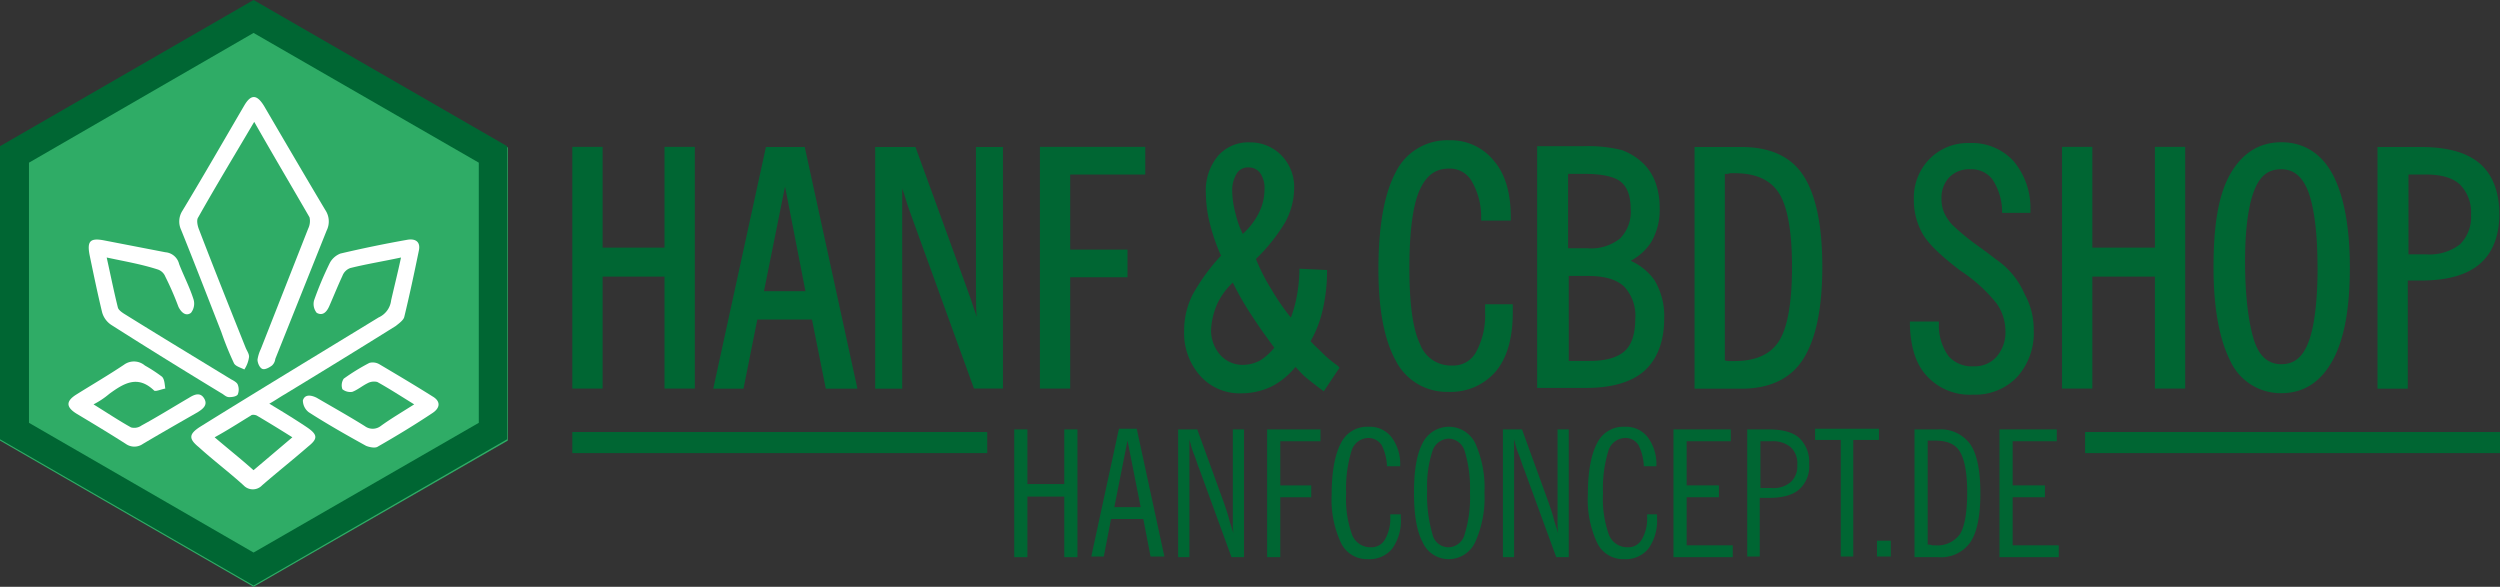 <svg xmlns="http://www.w3.org/2000/svg" id="Ebene_1" data-name="Ebene 1" width="379.6" height="89.1" viewBox="0 0 379.6 89.1"><rect x="0" y="0" width="379.6" height="89.1" fill="#333333" stroke="none"/><defs><style>.cls-1{fill:#2fac66;}.cls-2{fill:#fff;}.cls-3{fill:#063;}</style></defs><path class="cls-1" d="M40.61-.12,2.11,22.08v44.5l38.5,22.2,38.6-22.2V22.08Z" transform="translate(-2.11 0.32)"></path><path class="cls-2" d="M63,38.78c-2.8.6-5.3,1-7.7,1.6a2,2,0,0,0-1.2,1.2c-.7,1.5-1.3,3-2,4.6-.4.9-1,1.5-1.9,1a2.12,2.12,0,0,1-.4-1.9q1-2.85,2.4-5.7a3.11,3.11,0,0,1,1.6-1.4q5.1-1.2,10.2-2.1c1.3-.2,2,.4,1.7,1.7-.7,3.4-1.4,6.7-2.2,10-.1.5-.8,1-1.3,1.4-5.6,3.5-11.3,7-16.9,10.4-.7.4-1.4.9-2.3,1.4,2,1.2,3.8,2.3,5.6,3.5s1.8,1.8.3,3c-2.3,2-4.7,3.9-7,5.9a1.93,1.93,0,0,1-2.8,0c-2.2-2-4.6-3.8-6.8-5.8-1.6-1.3-1.5-2,.2-3.1,9-5.6,18.1-11.1,27.1-16.6a3.25,3.25,0,0,0,1.9-2.6C62,43.08,62.51,41.08,63,38.78Zm-22.4,32.3,5.9-5q-2.85-1.8-5.4-3.3c-.2-.1-.7-.2-.9,0-1.8,1.1-3.5,2.2-5.5,3.3C36.81,67.88,38.71,69.38,40.61,71.08Z" transform="translate(-2.11 0.32)"></path><path class="cls-2" d="M40.71,18.18c-3,5.1-5.8,9.7-8.5,14.5-.3.4-.1,1.3.1,1.8,2.3,6,4.7,12,7.1,18,.2.5.6,1,.5,1.5a4.49,4.49,0,0,1-.7,1.8c-.6-.3-1.4-.5-1.6-1a46.23,46.23,0,0,1-1.9-4.7c-2-5.1-4-10.3-6.1-15.5a3,3,0,0,1,.2-2.9c3.2-5.3,6.3-10.7,9.4-16,1-1.7,1.9-1.7,3,.1,3.1,5.3,6.2,10.6,9.3,15.8a3.1,3.1,0,0,1,.2,3.1l-7.8,19.5a1.6,1.6,0,0,1-.5,1c-.4.3-1.1.7-1.5.5s-.7-.9-.7-1.4a5.82,5.82,0,0,1,.5-1.6l7.2-18.3a2.6,2.6,0,0,0,.2-1.7C46.41,28,43.61,23.28,40.71,18.18Z" transform="translate(-2.11 0.32)"></path><path class="cls-2" d="M18.31,38.78c.6,2.7,1.1,5.2,1.7,7.6.1.4.7.8,1.2,1.1,5.3,3.3,10.6,6.5,16,9.8.4.2.9.5,1,.8a2,2,0,0,1,0,1.5c-.2.3-.8.4-1.3.4s-.8-.4-1.2-.6c-5.6-3.4-11.1-6.8-16.6-10.3a3.38,3.38,0,0,1-1.5-2c-.7-2.9-1.3-5.8-1.9-8.7-.4-2.1.1-2.6,2.2-2.2l9.3,1.8a2.34,2.34,0,0,1,2.1,1.8c.7,1.8,1.6,3.5,2.2,5.4a2.26,2.26,0,0,1-.4,2c-.8.6-1.5-.1-1.9-.9a45.75,45.75,0,0,0-2-4.6,1.87,1.87,0,0,0-1.2-1.1C23.51,39.78,21.11,39.38,18.31,38.78Z" transform="translate(-2.11 0.32)"></path><path class="cls-2" d="M16.31,61.08c2.1,1.3,3.9,2.5,5.7,3.5a1.89,1.89,0,0,0,1.6-.3c2.4-1.3,4.8-2.8,7.2-4.2.8-.5,1.7-.9,2.3.1s-.2,1.6-1,2.1c-2.8,1.6-5.6,3.2-8.3,4.8a2.25,2.25,0,0,1-2.6,0c-2.5-1.6-5-3.1-7.5-4.6-1.6-1-1.6-1.9,0-2.9,2.4-1.5,4.8-2.9,7.2-4.5a2.56,2.56,0,0,1,3.2.1,23.26,23.26,0,0,1,2.6,1.7c.4.4.4,1.2.5,1.8-.6.1-1.5.5-1.7.3-2.5-2.4-4.6-1.1-6.8.5A12.45,12.45,0,0,1,16.31,61.08Z" transform="translate(-2.11 0.32)"></path><path class="cls-2" d="M65,61.08c-2.1-1.3-3.8-2.4-5.6-3.4a2.05,2.05,0,0,0-1.5.2c-.8.4-1.5,1-2.3,1.3a1.91,1.91,0,0,1-1.5-.4,1.8,1.8,0,0,1,.2-1.6,31.42,31.42,0,0,1,3.9-2.4,2,2,0,0,1,1.5.2c2.7,1.6,5.4,3.2,8.1,4.9,1.2.7,1.2,1.7,0,2.5-2.7,1.8-5.5,3.5-8.3,5.1-.4.3-1.3.1-1.8-.1-2.9-1.6-5.9-3.3-8.7-5.1a2.27,2.27,0,0,1-.9-1.8c.3-1,1.3-.8,2.1-.4,2.4,1.4,4.9,2.8,7.3,4.3a2,2,0,0,0,2.4,0C61.41,63.28,63.11,62.28,65,61.08Z" transform="translate(-2.11 0.32)"></path><path class="cls-3" d="M40.61-.32,2.11,21.88v44.5l38.5,22.2,38.5-22.2V21.88Zm34.2,24.7v39.5l-34.2,19.7L6.51,63.88V24.38l34.1-19.7Z" transform="translate(-2.11 0.32)"></path><path class="cls-3" d="M156.11,84.18V64.88h2v8.3h5.6v-8.3h2v19.4h-2v-9.2h-5.6v9.2h-2Z" transform="translate(-2.11 0.32)"></path><path class="cls-3" d="M167.81,84.18l4.2-19.4h2.7l4.2,19.4h-2.1l-1.1-5.7h-4.9l-1.1,5.7Zm3.5-7.5h4l-2-10.1Z" transform="translate(-2.11 0.32)"></path><path class="cls-3" d="M184.21,70.88c-.3-.7-.5-1.5-.8-2.2s-.5-1.5-.7-2.3v17.9H181V64.88h2.9l4,11c.3.9.6,1.7.8,2.5s.5,1.6.7,2.3a10.87,10.87,0,0,1-.1-1.8v-14H191v19.4h-1.9Z" transform="translate(-2.11 0.32)"></path><path class="cls-3" d="M194.51,84.18V64.88h8.1v1.8h-6.1v6.7h4.7v1.8h-4.7v9.1h-2Z" transform="translate(-2.11 0.32)"></path><path class="cls-3" d="M214.81,77.88v.4a7.3,7.3,0,0,1-1.3,4.7,4.44,4.44,0,0,1-3.7,1.6,4.36,4.36,0,0,1-4.1-2.5,15.46,15.46,0,0,1-1.4-7.3c0-3.5.5-6.1,1.4-7.8a4.41,4.41,0,0,1,4.2-2.5,4.18,4.18,0,0,1,3.5,1.6,6.78,6.78,0,0,1,1.3,4.4h-2a7.81,7.81,0,0,0-.8-3.2,2.43,2.43,0,0,0-2-1.1,2.73,2.73,0,0,0-2.6,2,19.47,19.47,0,0,0-.8,6.4,16.11,16.11,0,0,0,.9,6.3,3,3,0,0,0,2.9,1.9,2.35,2.35,0,0,0,2.1-1.2,6.32,6.32,0,0,0,.8-3.4v-.4h1.6Z" transform="translate(-2.11 0.32)"></path><path class="cls-3" d="M222.11,84.58a4.32,4.32,0,0,1-4-2.6c-.9-1.7-1.3-4.2-1.3-7.5s.4-5.8,1.3-7.5a4.45,4.45,0,0,1,8,0,16.38,16.38,0,0,1,1.4,7.5,16.38,16.38,0,0,1-1.4,7.5A4.42,4.42,0,0,1,222.11,84.58Zm0-18.3a2.69,2.69,0,0,0-2.5,1.9,16.94,16.94,0,0,0-.8,5.9,21.17,21.17,0,0,0,.8,6.7,2.51,2.51,0,0,0,2.5,2,2.6,2.6,0,0,0,2.4-2,18.79,18.79,0,0,0,.8-6.3,19.21,19.21,0,0,0-.8-6.3A2.62,2.62,0,0,0,222.11,66.28Z" transform="translate(-2.11 0.32)"></path><path class="cls-3" d="M233.51,70.88c-.3-.7-.5-1.5-.8-2.2s-.5-1.5-.7-2.3v17.9h-1.7V64.88h2.9l4,11c.3.9.6,1.7.8,2.5s.5,1.6.7,2.3a10.87,10.87,0,0,1-.1-1.8v-14h1.7v19.4h-1.9Z" transform="translate(-2.11 0.32)"></path><path class="cls-3" d="M253.71,77.88v.4a7.3,7.3,0,0,1-1.3,4.7,4.44,4.44,0,0,1-3.7,1.6,4.36,4.36,0,0,1-4.1-2.5,15.46,15.46,0,0,1-1.4-7.3c0-3.5.5-6.1,1.4-7.8a4.41,4.41,0,0,1,4.2-2.5,4.18,4.18,0,0,1,3.5,1.6,6.78,6.78,0,0,1,1.3,4.4h-1.9a7.81,7.81,0,0,0-.8-3.2,2.31,2.31,0,0,0-2-1.1,2.73,2.73,0,0,0-2.6,2,19.47,19.47,0,0,0-.8,6.4,16.11,16.11,0,0,0,.9,6.3,3,3,0,0,0,2.9,1.9,2.35,2.35,0,0,0,2.1-1.2,6.32,6.32,0,0,0,.8-3.4v-.4h1.5Z" transform="translate(-2.11 0.32)"></path><path class="cls-3" d="M256.21,84.18V64.88h8.7v1.8h-6.7v6.7h4.9v1.8h-4.9v7.3h7v1.8h-9Z" transform="translate(-2.11 0.32)"></path><path class="cls-3" d="M267.41,84.18V64.88h3.2c2.1,0,3.7.4,4.7,1.3a5,5,0,0,1,1.5,3.9,4.7,4.7,0,0,1-1.5,3.9c-1,.9-2.6,1.3-4.7,1.3h-1.3v8.9Zm2-10.4h1.7a4,4,0,0,0,2.9-.9,3.25,3.25,0,0,0,1-2.6,3.34,3.34,0,0,0-1-2.7,4.2,4.2,0,0,0-2.9-.9h-1.7Z" transform="translate(-2.11 0.32)"></path><path class="cls-3" d="M281.61,84.18V66.48h-3.9v-1.7h9.7v1.7h-3.9v17.7Z" transform="translate(-2.11 0.32)"></path><path class="cls-3" d="M287.11,84.18v-2.4h2.1v2.4Z" transform="translate(-2.11 0.32)"></path><path class="cls-3" d="M292.81,84.18V64.88h3.6a5.56,5.56,0,0,1,4.9,2.3c1,1.5,1.5,4,1.5,7.4s-.5,5.9-1.5,7.4a5.45,5.45,0,0,1-4.9,2.3h-3.6Zm2-17.6v15.8a1.48,1.48,0,0,1,.7.1h.4a4.21,4.21,0,0,0,3.8-1.7c.7-1.1,1.1-3.3,1.1-6.3s-.4-5-1.1-6.2-2-1.7-3.8-1.7h-1.1Z" transform="translate(-2.11 0.32)"></path><path class="cls-3" d="M305.71,84.18V64.88h8.7v1.8h-6.7v6.7h4.9v1.8h-4.9v7.3h7v1.8h-9Z" transform="translate(-2.11 0.32)"></path><rect class="cls-3" x="86.9" y="65.6" width="63" height="3.2"></rect><rect class="cls-3" x="316.6" y="65.6" width="63" height="3.2"></rect><polygon class="cls-3" points="100.9 37.6 91.5 37.6 91.5 22.3 86.9 22.3 86.9 59 91.5 59 91.5 42 100.9 42 100.9 59 105.5 59 105.5 22.3 100.9 22.3 100.9 37.6"></polygon><path class="cls-3" d="M118.41,22l-8,36.7H115l2.1-10.5h8.3l2.1,10.5h4.8l-8-36.7Zm6,21.9h-6.3l3.2-15.9Z" transform="translate(-2.11 0.32)"></path><path class="cls-3" d="M150.31,43.78c0,1.6,0,2.9.1,4-.1-.2-.1-.4-.2-.6-.5-1.5-1-3-1.6-4.6L141.11,22H135v36.7h4.1V28.28c.1.4.3.8.4,1.2.4,1.4.9,2.7,1.4,4.1l9.1,25.1h4.4V22h-4.1v21.8Z" transform="translate(-2.11 0.32)"></path><polygon class="cls-3" points="157.9 59 162.5 59 162.5 42.1 171.2 42.1 171.2 37.9 162.5 37.9 162.5 26.5 173.9 26.5 173.9 22.3 157.9 22.3 157.9 59"></polygon><path class="cls-3" d="M202.81,53.18c-.6-.6-1.2-1.1-1.7-1.7a17,17,0,0,0,1.8-4.6,26.16,26.16,0,0,0,.7-5.7v-.5l-4.2-.2V41a24.19,24.19,0,0,1-.5,4.2,17.31,17.31,0,0,1-.8,2.7,35.2,35.2,0,0,1-2.9-4.2,29.75,29.75,0,0,1-2.4-4.7,27,27,0,0,0,4.4-5.5,10.89,10.89,0,0,0,1.4-5.1,6.86,6.86,0,0,0-1.9-5.1,6.57,6.57,0,0,0-4.8-2,6.07,6.07,0,0,0-4.9,2.1,8.19,8.19,0,0,0-1.8,5.6,19.39,19.39,0,0,0,.6,4.6,28.7,28.7,0,0,0,1.7,4.9,29.65,29.65,0,0,0-4.3,5.9,12,12,0,0,0-1.3,5.5,9.74,9.74,0,0,0,2.4,6.8,8,8,0,0,0,6.3,2.7,10.49,10.49,0,0,0,4.7-1.1,11.5,11.5,0,0,0,3.5-2.9c.5.5,1,1.1,1.6,1.6s1.5,1.2,2.3,1.8l.4.3,2.4-3.6-.3-.3A16.92,16.92,0,0,1,202.81,53.18ZM189.91,26a2,2,0,0,1,1.8-.9,2.14,2.14,0,0,1,1.7.8,4,4,0,0,1,.7,2.6,8,8,0,0,1-.9,3.6,10.84,10.84,0,0,1-2.4,3.1,14.49,14.49,0,0,1-1.1-3.1,14,14,0,0,1-.5-3.4A4.85,4.85,0,0,1,189.91,26ZM187,45.68a10.84,10.84,0,0,1,2.3-3.1,44,44,0,0,0,3,5.2c1.1,1.7,2.2,3.2,3.3,4.7a9,9,0,0,1-2.1,1.9,5.59,5.59,0,0,1-2.6.7,4.54,4.54,0,0,1-3.5-1.5,5.64,5.64,0,0,1-1.4-3.9A11.22,11.22,0,0,1,187,45.68Z" transform="translate(-2.11 0.32)"></path><path class="cls-3" d="M227.61,47.18a11.57,11.57,0,0,1-1.4,6,3.91,3.91,0,0,1-3.6,2,5,5,0,0,1-4.9-3.3c-1.1-2.3-1.6-6.2-1.6-11.5s.5-9.4,1.5-11.7,2.4-3.4,4.5-3.4a3.81,3.81,0,0,1,3.4,1.8,10.78,10.78,0,0,1,1.5,5.7v.4h4.5v-.5c0-3.6-.8-6.5-2.5-8.5a8.39,8.39,0,0,0-6.8-3.2,8.7,8.7,0,0,0-8.2,4.9c-1.7,3.2-2.6,8.1-2.6,14.7,0,6.1.9,10.7,2.6,13.8a8.69,8.69,0,0,0,8,4.8,9,9,0,0,0,7.3-3.2c1.7-2.1,2.5-5.1,2.5-8.9v-1.2h-4.2Z" transform="translate(-2.11 0.32)"></path><path class="cls-3" d="M249.71,39.28a8.37,8.37,0,0,0,3.1-2.8,9.69,9.69,0,0,0,1.3-5.3,11,11,0,0,0-.6-3.7,7.78,7.78,0,0,0-1.7-2.8,9.49,9.49,0,0,0-3.4-2.2,21.2,21.2,0,0,0-5.9-.6h-7v36.7H243c3.9,0,6.9-.9,8.8-2.6s3-4.4,3-7.9a10.54,10.54,0,0,0-1.5-5.9A8.88,8.88,0,0,0,249.71,39.28Zm.7,8.8c0,2.2-.5,3.9-1.6,4.9s-2.9,1.5-5.3,1.5h-3.2V41.58h2.9c2.5,0,4.3.5,5.5,1.6A6.46,6.46,0,0,1,250.41,48.08Zm-10.2-10.6V26.08h2.5c2.6,0,4.5.4,5.5,1.2s1.5,2.2,1.5,4.1a5.76,5.76,0,0,1-1.6,4.5,7,7,0,0,1-4.9,1.5h-3Z" transform="translate(-2.11 0.32)"></path><path class="cls-3" d="M266.51,22h-7.1v36.7h7.1c4.3,0,7.5-1.5,9.4-4.5s2.9-7.6,2.9-14-1-11-2.9-13.9S270.81,22,266.51,22Zm7.7,18.2c0,5.5-.7,9.3-2,11.3s-3.5,3-6.7,3h-.7a2.49,2.49,0,0,1-.8-.1V26.08a1.72,1.72,0,0,0,.8-.1h.7c3.2,0,5.4,1,6.7,3S274.21,34.78,274.21,40.18Z" transform="translate(-2.11 0.32)"></path><path class="cls-3" d="M305.21,39.08c-.4-.3-1.4-1.1-3.1-2.3a35.08,35.08,0,0,1-3.6-3,7.07,7.07,0,0,1-1.2-1.8,5.22,5.22,0,0,1-.4-2.1,4.46,4.46,0,0,1,1.2-3.3,4.22,4.22,0,0,1,3.2-1.2,4,4,0,0,1,3.3,1.5,9,9,0,0,1,1.5,4.7V32h4.3v-.5a11,11,0,0,0-2.6-7.4,8.59,8.59,0,0,0-6.7-2.7,8.14,8.14,0,0,0-6,2.4,8.37,8.37,0,0,0-2.4,6.1,10.32,10.32,0,0,0,1.4,5.4c.9,1.5,2.8,3.3,5.7,5.5a23.51,23.51,0,0,1,5.5,5,7.32,7.32,0,0,1,1.3,4,5.68,5.68,0,0,1-1.3,4,4.4,4.4,0,0,1-3.5,1.5,4.76,4.76,0,0,1-3.8-1.5,7.92,7.92,0,0,1-1.5-4.9v-.4h-4.4V49c.1,3.4.9,6,2.6,7.8a8.83,8.83,0,0,0,7,2.8,8.74,8.74,0,0,0,6.7-2.7,9.94,9.94,0,0,0,2.5-7.1,11,11,0,0,0-1.4-5.5A12.13,12.13,0,0,0,305.21,39.08Z" transform="translate(-2.11 0.32)"></path><polygon class="cls-3" points="327.2 37.6 317.7 37.6 317.7 22.3 313.1 22.3 313.1 59 317.7 59 317.7 42 327.2 42 327.2 59 331.8 59 331.8 22.3 327.2 22.3 327.2 37.6"></polygon><path class="cls-3" d="M348.51,21.28c-3.4,0-6,1.7-7.8,4.9s-2.5,7.9-2.5,14.1.9,10.9,2.5,14.1a8.43,8.43,0,0,0,7.8,5c3.4,0,6-1.7,7.8-5s2.6-8,2.6-14.1-.9-10.9-2.6-14.1S351.91,21.28,348.51,21.28Zm5.5,19c0,5.2-.5,9.1-1.4,11.4s-2.2,3.3-4.1,3.3-3.3-1.1-4.1-3.5S343,45,343,39.38c0-4.9.5-8.5,1.4-10.8s2.2-3.2,4.1-3.2,3.2,1.1,4.1,3.4C353.51,31.28,354,35.08,354,40.28Z" transform="translate(-2.11 0.32)"></path><path class="cls-3" d="M369.61,22h-6.5v36.7h4.6V42.28h1.9c4,0,7-.8,9-2.5s3-4.3,3-7.6-1-6-3-7.7S373.61,22,369.61,22Zm7.7,10.3a5.8,5.8,0,0,1-1.7,4.5,7.57,7.57,0,0,1-5.1,1.5h-2.7V26.18h2.7q3.45,0,5.1,1.5A6,6,0,0,1,377.31,32.28Z" transform="translate(-2.11 0.32)"></path></svg>